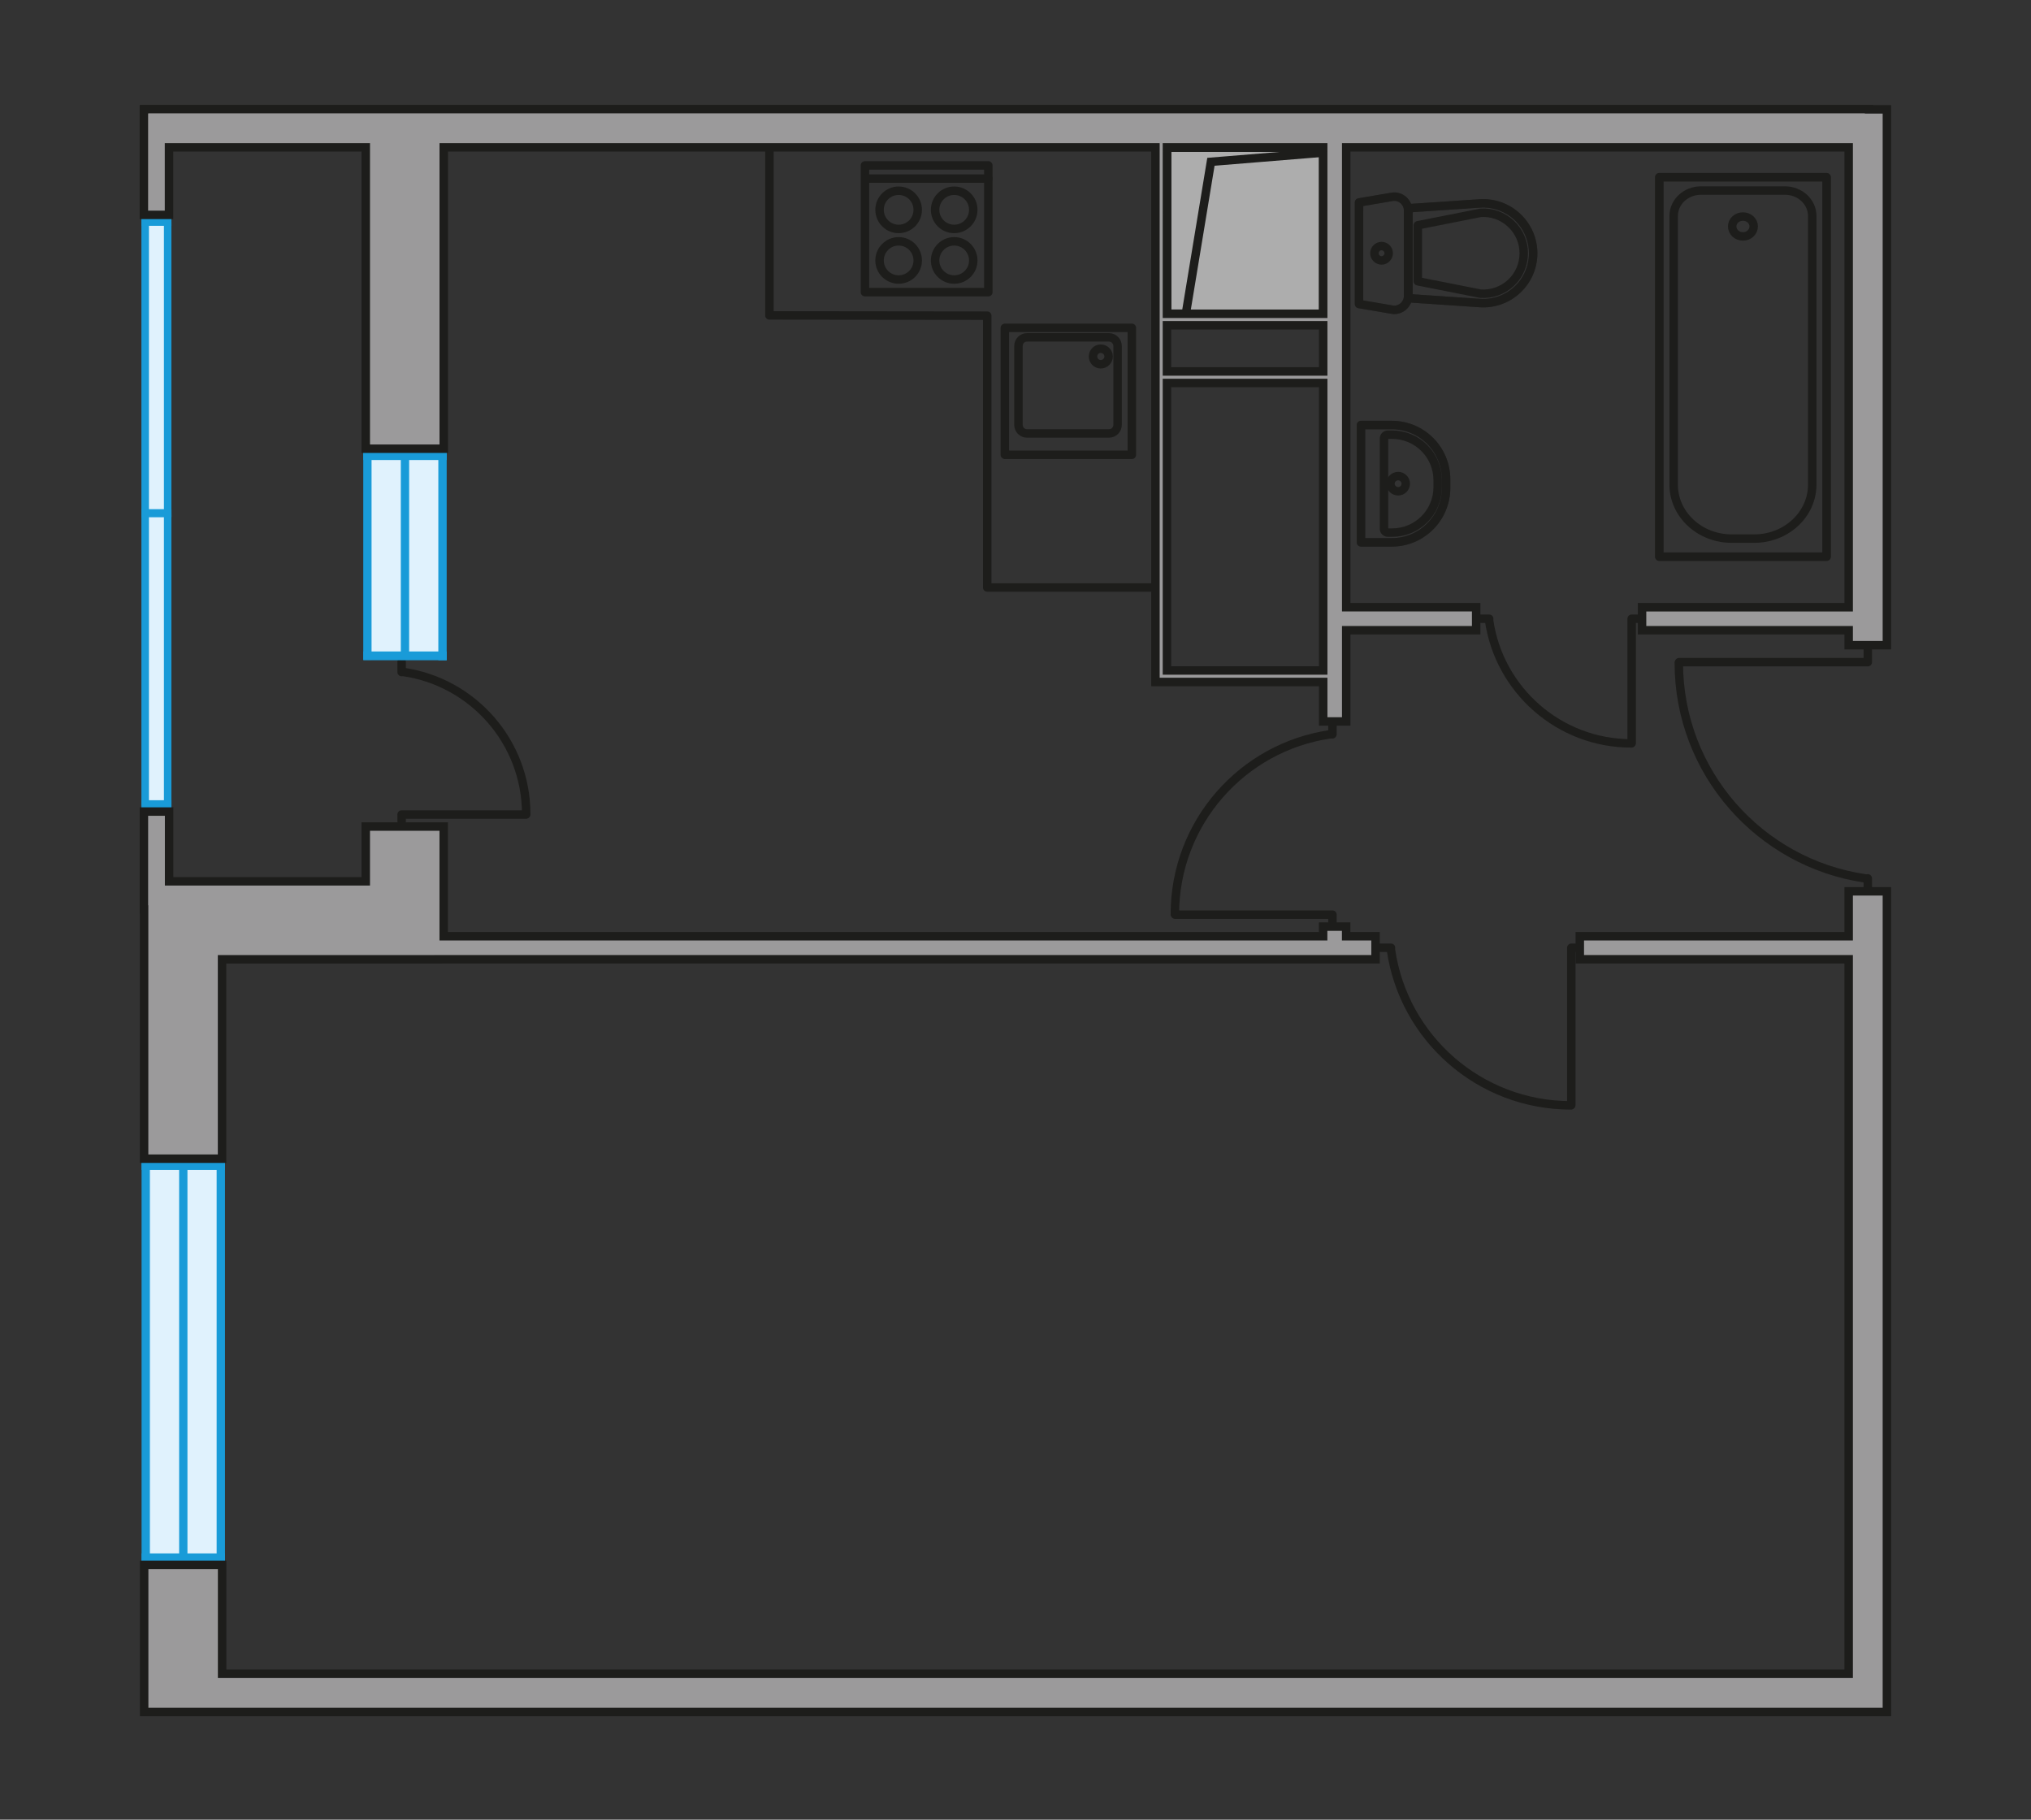 <?xml version="1.0" encoding="utf-8"?>
<!-- Generator: Adobe Illustrator 16.0.0, SVG Export Plug-In . SVG Version: 6.00 Build 0)  -->
<!DOCTYPE svg PUBLIC "-//W3C//DTD SVG 1.1//EN" "http://www.w3.org/Graphics/SVG/1.1/DTD/svg11.dtd">
<svg version="1.1" id="Слой_1" xmlns="http://www.w3.org/2000/svg" xmlns:xlink="http://www.w3.org/1999/xlink" x="0px" y="0px"
	 width="480px" height="430px" viewBox="0 0 480 430" enable-background="new 0 0 480 430" xml:space="preserve">
<rect x="0" y="0" width="480" height="430" fill="#333333" stroke="none"/>
<g>
	<g>
		<polygon fill="#E0F2FD" points="52.245,275.364 52.209,368.575 34.409,368.575 34.445,275.364 		"/>
		<g>
			<rect x="33.46" y="274.775" fill="#199BD8" width="1.963" height="94.373"/>
			<rect x="42.338" y="275.366" fill="#199BD8" width="1.962" height="93.832"/>
			<rect x="51.201" y="274.775" fill="#199BD8" width="1.973" height="94.373"/>
			<rect x="33.469" y="367.089" fill="#199BD8" width="19.715" height="2.076"/>
			<rect x="33.46" y="274.414" fill="#199BD8" width="19.723" height="2.057"/>
		</g>
	</g>
	<g>
		<g>
			<rect x="34.385" y="121.479" fill="#E0F2FD" width="5.163" height="68.967"/>
			<rect x="33.419" y="120.399" fill="#199BD8" width="1.78" height="69.95"/>
			<rect x="38.744" y="120.746" fill="#199BD8" width="1.764" height="69.604"/>
			<rect x="33.419" y="189.099" fill="#199BD8" width="7.104" height="1.895"/>
			<polygon fill="#199BD8" points="33.419,120.359 40.509,120.359 40.524,122.17 33.425,122.17 			"/>
		</g>
		<g>
			<rect x="34.385" y="52.7" fill="#E0F2FD" width="5.163" height="68.948"/>
			<rect x="33.419" y="51.612" fill="#199BD8" width="1.78" height="69.966"/>
			<rect x="38.744" y="51.975" fill="#199BD8" width="1.764" height="69.604"/>
			<rect x="33.419" y="120.321" fill="#199BD8" width="7.104" height="1.869"/>
			<polygon fill="#199BD8" points="33.419,51.562 40.509,51.562 40.524,53.366 33.425,53.366 			"/>
		</g>
	</g>
	<g>
		
			<polyline fill="none" stroke="#1D1D1B" stroke-width="2" stroke-linecap="round" stroke-linejoin="round" stroke-miterlimit="10" points="
			277.738,216.139 314.908,216.139 314.908,218.15 		"/>
		
			<line fill="none" stroke="#1D1D1B" stroke-width="2" stroke-linecap="round" stroke-linejoin="round" stroke-miterlimit="10" x1="314.908" y1="170.485" x2="314.908" y2="173.521"/>
		<path fill="none" stroke="#1D1D1B" stroke-width="2" stroke-linecap="round" stroke-linejoin="round" stroke-miterlimit="10" d="
			M314.376,173.521c-20.767,3.016-36.712,20.896-36.712,42.512"/>
	</g>
	<g>
		
			<polyline fill="none" stroke="#1D1D1B" stroke-width="2" stroke-linecap="round" stroke-linejoin="round" stroke-miterlimit="10" points="
			124.298,192.482 94.916,192.482 94.916,194.075 		"/>
		
			<line fill="none" stroke="#1D1D1B" stroke-width="2" stroke-linecap="round" stroke-linejoin="round" stroke-miterlimit="10" x1="94.916" y1="156.401" x2="94.916" y2="158.809"/>
		<path fill="none" stroke="#1D1D1B" stroke-width="2" stroke-linecap="round" stroke-linejoin="round" stroke-miterlimit="10" d="
			M95.335,158.792c16.412,2.391,29.03,16.52,29.03,33.596"/>
	</g>
	<g>
		
			<polyline fill="none" stroke="#1D1D1B" stroke-width="2" stroke-linecap="round" stroke-linejoin="round" stroke-miterlimit="10" points="
			396.859,156.466 441.428,156.466 441.428,152.618 		"/>
		
			<line fill="none" stroke="#1D1D1B" stroke-width="2" stroke-linecap="round" stroke-linejoin="round" stroke-miterlimit="10" x1="441.428" y1="210.626" x2="441.428" y2="207.569"/>
		<path fill="none" stroke="#1D1D1B" stroke-width="2" stroke-linecap="round" stroke-linejoin="round" stroke-miterlimit="10" d="
			M440.788,207.569c-24.898-3.649-44.024-25.08-44.024-50.958"/>
	</g>
	<g>
		<g>
			
				<rect x="237.484" y="77.472" fill="none" stroke="#1D1D1B" stroke-width="2" stroke-linecap="round" stroke-linejoin="round" stroke-miterlimit="10" width="30.016" height="29.997"/>
		</g>
		<path fill="none" stroke="#1D1D1B" stroke-width="2" stroke-linecap="round" stroke-linejoin="round" stroke-miterlimit="10" d="
			M242.716,79.722h19.372c1.142,0,2.039,0.916,2.039,2.055v18.603c0,1.14-0.897,2.048-2.039,2.048h-19.372
			c-1.119,0-2.021-0.908-2.021-2.048V81.776C240.695,80.639,241.597,79.722,242.716,79.722z"/>
		<path fill="none" stroke="#1D1D1B" stroke-width="2" stroke-linecap="round" stroke-linejoin="round" stroke-miterlimit="10" d="
			M260.135,86.075c1.038,0,1.869-0.816,1.869-1.836c0-1.021-0.831-1.843-1.869-1.843c-1.002,0-1.816,0.821-1.816,1.843
			C258.319,85.259,259.133,86.075,260.135,86.075z"/>
	</g>
	<g>
		
			<path opacity="0.5" fill="none" stroke="#1D1D1B" stroke-width="2" stroke-linecap="round" stroke-linejoin="round" stroke-miterlimit="10" enable-background="new    " d="
			M341.764,113.286v2.017c0,7.095-5.729,12.861-12.833,12.861h-7.283v-27.728h7.283C336.034,100.437,341.764,106.18,341.764,113.286
			z"/>
		<g>
			<path fill="none" stroke="#1D1D1B" stroke-width="2" stroke-linecap="round" stroke-linejoin="round" stroke-miterlimit="10" d="
				M339.774,113.46v1.686c0,5.91-4.825,10.713-10.75,10.713h-1.016c-0.521,0-0.918-0.402-0.918-0.889v-21.334
				c0-0.515,0.398-0.916,0.918-0.916h1.016C334.948,102.718,339.774,107.536,339.774,113.46z"/>
			<path fill="none" stroke="#1D1D1B" stroke-width="2" stroke-linecap="round" stroke-linejoin="round" stroke-miterlimit="10" d="
				M330.434,112.503c0.987,0,1.799,0.805,1.799,1.801c0,0.982-0.812,1.789-1.799,1.789c-0.992,0-1.825-0.807-1.825-1.789
				C328.609,113.308,329.442,112.503,330.434,112.503z"/>
			<path fill="none" stroke="#1D1D1B" stroke-width="2" stroke-linecap="round" stroke-linejoin="round" stroke-miterlimit="10" d="
				M341.764,113.286v2.017c0,7.095-5.729,12.861-12.833,12.861h-7.283v-27.728h7.283
				C336.034,100.437,341.764,106.18,341.764,113.286z"/>
		</g>
	</g>
	<g>
		<g opacity="0.5">
			<path fill="none" stroke="#1D1D1B" stroke-width="2" stroke-linecap="round" stroke-linejoin="round" stroke-miterlimit="10" d="
				M332.785,49.737v20.188c0,2.033-1.821,3.592-3.803,3.242l-7.796-1.328V47.847l7.796-1.332
				C330.964,46.177,332.785,47.733,332.785,49.737z"/>
			<path fill="none" stroke="#1D1D1B" stroke-width="2" stroke-linecap="round" stroke-linejoin="round" stroke-miterlimit="10" d="
				M332.863,70.47V49.209l16.895-1.137c6.809-0.435,12.585,4.966,12.585,11.783c0,6.826-5.776,12.212-12.585,11.757L332.863,70.47z"
				/>
		</g>
		<g>
			<path fill="none" stroke="#1D1D1B" stroke-width="2" stroke-linecap="round" stroke-linejoin="round" stroke-miterlimit="10" d="
				M332.785,49.737v20.188c0,2.033-1.821,3.592-3.803,3.242l-7.796-1.328V47.847l7.796-1.332
				C330.964,46.177,332.785,47.733,332.785,49.737z"/>
			<path fill="none" stroke="#1D1D1B" stroke-width="2" stroke-linecap="round" stroke-linejoin="round" stroke-miterlimit="10" d="
				M362.341,59.856L362.341,59.856c0,6.826-5.776,12.213-12.585,11.758l-16.895-1.146v-21.26l16.895-1.137
				C356.565,47.639,362.341,53.038,362.341,59.856z"/>
			<path fill="none" stroke="#1D1D1B" stroke-width="2" stroke-linecap="round" stroke-linejoin="round" stroke-miterlimit="10" d="
				M335.076,66.464l14.833,2.938c2.662,0.166,5.203-0.746,7.169-2.541c1.957-1.837,3.042-4.344,3.042-7.02
				c0-2.658-1.085-5.158-3.042-6.977c-1.966-1.84-4.507-2.753-7.169-2.568l-14.833,2.938V66.464z"/>
			<path fill="none" stroke="#1D1D1B" stroke-width="2" stroke-linecap="round" stroke-linejoin="round" stroke-miterlimit="10" d="
				M326.517,58.149c-0.932,0-1.692,0.746-1.692,1.707c0,0.904,0.762,1.687,1.692,1.687c0.919,0,1.685-0.782,1.685-1.687
				C328.2,58.896,327.437,58.149,326.517,58.149z"/>
		</g>
	</g>
	<g>
		
			<polyline opacity="0.5" fill="none" stroke="#1D1D1B" stroke-width="2" stroke-linecap="round" stroke-linejoin="round" stroke-miterlimit="10" enable-background="new    " points="
			392.151,131.545 392.151,41.876 431.693,41.876 431.693,131.545 392.151,131.545 		"/>
		
			<polyline fill="none" stroke="#1D1D1B" stroke-width="2" stroke-linecap="round" stroke-linejoin="round" stroke-miterlimit="10" points="
			392.151,131.545 392.151,41.876 431.693,41.876 431.693,131.545 392.151,131.545 		"/>
		<path fill="none" stroke="#1D1D1B" stroke-width="2" stroke-linecap="round" stroke-linejoin="round" stroke-miterlimit="10" d="
			M414.604,127.274h-5.361c-7.566,0-13.695-5.72-13.695-12.751V51.037c0-3.313,2.886-6.011,6.458-6.011h19.845
			c3.568,0,6.448,2.697,6.448,6.011v63.486C428.297,121.555,422.174,127.274,414.604,127.274z"/>
		<path fill="none" stroke="#1D1D1B" stroke-width="2" stroke-linecap="round" stroke-linejoin="round" stroke-miterlimit="10" d="
			M414.463,53.481c0,1.344-1.148,2.393-2.537,2.393c-1.415,0-2.543-1.049-2.543-2.393c0-1.278,1.128-2.315,2.543-2.315
			C413.317,51.166,414.463,52.204,414.463,53.481z"/>
	</g>
	<g>
		<polygon fill="#E0F2FD" points="104.635,107.598 104.599,155.474 86.798,155.474 86.834,107.598 		"/>
		<g>
			<rect x="85.852" y="107.012" fill="#199BD8" width="1.961" height="48.899"/>
			<rect x="94.729" y="107.598" fill="#199BD8" width="1.961" height="48.313"/>
			<rect x="103.594" y="107.012" fill="#199BD8" width="1.973" height="49.009"/>
			<rect x="85.861" y="153.945" fill="#199BD8" width="19.715" height="2.075"/>
			<rect x="85.852" y="106.647" fill="#199BD8" width="19.724" height="2.059"/>
		</g>
	</g>
	<g>
		
			<polyline fill="none" stroke="#1D1D1B" stroke-width="2" stroke-linecap="round" stroke-linejoin="round" stroke-miterlimit="10" points="
			385.62,175.599 385.62,146.211 387.211,146.211 		"/>
		
			<line fill="none" stroke="#1D1D1B" stroke-width="2" stroke-linecap="round" stroke-linejoin="round" stroke-miterlimit="10" x1="349.537" y1="146.211" x2="351.948" y2="146.211"/>
		<path fill="none" stroke="#1D1D1B" stroke-width="2" stroke-linecap="round" stroke-linejoin="round" stroke-miterlimit="10" d="
			M351.932,146.638c2.389,16.408,16.521,29.028,33.592,29.028"/>
	</g>
	<g>
		
			<rect x="204.416" y="39.087" fill="none" stroke="#1D1D1B" stroke-width="2" stroke-linecap="round" stroke-linejoin="round" stroke-miterlimit="10" width="29.16" height="29.949"/>
		<g>
			<g>
				
					<path fill="none" stroke="#1D1D1B" stroke-width="2" stroke-linecap="round" stroke-linejoin="round" stroke-miterlimit="10" d="
					M225.504,57.026c-2.486,0-4.504,2.031-4.504,4.522c0,2.497,2.018,4.506,4.504,4.506c2.493,0,4.515-2.009,4.515-4.506
					C230.019,59.058,227.997,57.026,225.504,57.026z"/>
				
					<path fill="none" stroke="#1D1D1B" stroke-width="2" stroke-linecap="round" stroke-linejoin="round" stroke-miterlimit="10" d="
					M225.504,45.072c-2.486,0-4.504,2.011-4.504,4.506c0,2.508,2.018,4.522,4.504,4.522c2.493,0,4.515-2.015,4.515-4.522
					C230.019,47.082,227.997,45.072,225.504,45.072z"/>
			</g>
			<g>
				
					<path fill="none" stroke="#1D1D1B" stroke-width="2" stroke-linecap="round" stroke-linejoin="round" stroke-miterlimit="10" d="
					M212.377,57.026c-2.478,0-4.506,2.031-4.506,4.522c0,2.497,2.03,4.506,4.506,4.506c2.495,0,4.514-2.009,4.514-4.506
					C216.891,59.058,214.872,57.026,212.377,57.026z"/>
				
					<path fill="none" stroke="#1D1D1B" stroke-width="2" stroke-linecap="round" stroke-linejoin="round" stroke-miterlimit="10" d="
					M212.377,45.072c-2.478,0-4.506,2.011-4.506,4.506c0,2.508,2.03,4.522,4.506,4.522c2.495,0,4.514-2.015,4.514-4.522
					C216.891,47.082,214.872,45.072,212.377,45.072z"/>
			</g>
		</g>
		
			<line fill="none" stroke="#1D1D1B" stroke-width="2" stroke-linecap="round" stroke-linejoin="round" stroke-miterlimit="10" x1="233.575" y1="42.198" x2="204.739" y2="42.198"/>
	</g>
	
		<polyline fill="none" stroke="#1D1D1B" stroke-width="2" stroke-linecap="round" stroke-linejoin="round" stroke-miterlimit="10" points="
		181.84,34.649 181.84,74.536 233.315,74.595 233.315,138.827 272.663,138.827 	"/>
	<g>
		<rect x="275.792" y="34.864" opacity="0.6" fill="#FFFFFF" enable-background="new    " width="36.929" height="39.279"/>
		<g>
			
				<rect x="275.792" y="34.864" fill="none" stroke="#1D1D1B" stroke-width="2" stroke-miterlimit="10" width="36.929" height="39.279"/>
			<polygon fill="none" stroke="#1D1D1B" stroke-width="2" stroke-miterlimit="10" points="312.721,36.069 286.187,38.233 
				280.26,74.144 275.792,74.144 275.792,34.865 312.721,34.865 			"/>
		</g>
	</g>
	<g>
		
			<polyline fill="none" stroke="#1D1D1B" stroke-width="2" stroke-linecap="round" stroke-linejoin="round" stroke-miterlimit="10" points="
			371.356,261.13 371.356,223.965 373.37,223.965 		"/>
		
			<line fill="none" stroke="#1D1D1B" stroke-width="2" stroke-linecap="round" stroke-linejoin="round" stroke-miterlimit="10" x1="325.702" y1="223.965" x2="328.741" y2="223.965"/>
		<path fill="none" stroke="#1D1D1B" stroke-width="2" stroke-linecap="round" stroke-linejoin="round" stroke-miterlimit="10" d="
			M328.741,224.495c3.017,20.769,20.896,36.707,42.511,36.707"/>
	</g>
	<g>
		<polygon fill="#9B9A9B" stroke="#1D1D1B" stroke-width="2" stroke-miterlimit="22.926" points="52.48,273.807 52.48,226.688 
			103.582,226.688 103.582,226.682 325.093,226.682 325.093,221.245 318.145,221.245 318.145,218.967 312.706,218.967 
			312.706,221.245 104.865,221.245 104.865,195.319 86.441,195.319 86.441,208.261 39.967,208.261 39.967,191.779 34.012,191.779 
			34.012,214.915 34.055,214.915 34.055,273.807 		"/>
		<polygon fill="#9B9A9B" stroke="#1D1D1B" stroke-width="2" stroke-miterlimit="22.926" points="436.909,221.245 373.363,221.245 
			373.363,226.682 436.909,226.682 436.909,395.497 52.496,395.497 52.496,369.779 34.07,369.779 34.07,404.533 43.269,404.533 
			52.496,404.533 436.909,404.533 445.016,404.533 445.944,404.533 445.944,210.626 436.909,210.626 		"/>
		<path fill="#9B9A9B" stroke="#1D1D1B" stroke-width="2" stroke-miterlimit="22.926" d="M441.73,25.836v-0.06H34.055v0.06h-0.051
			v24.946h5.938v-15.97h46.503v71.227h18.428V34.812h168.199v126.347h1.428h1.292h36.929v9.327h5.438v-21.555h30.712v-5.438h-30.712
			V34.812h118.751v108.682h-48.832v5.438h48.832v3.529h9.033V25.836H441.73z M312.721,87.776h-36.929v-10.91h36.929V87.776z
			 M275.792,158.435V90.499h36.929v67.936H275.792z M312.721,74.146h-36.929V34.812h36.929V74.146z"/>
	</g>
</g>
<g id="b">
	<path fill="#1D1D1B" d="M60.393,136.573"/>
</g>
<g id="k">
	<path fill="#1D1D1B" d="M180.429,157.729"/>
</g>
<g id="v">
	<path fill="#1D1D1B" d="M367.318,105.548"/>
</g>
<g id="kr">
	<path fill="#1D1D1B" d="M350.522,195.157"/>
</g>
<g id="_x31_">
	<path fill="#1D1D1B" d="M225.51,316.5"/>
</g>
</svg>
